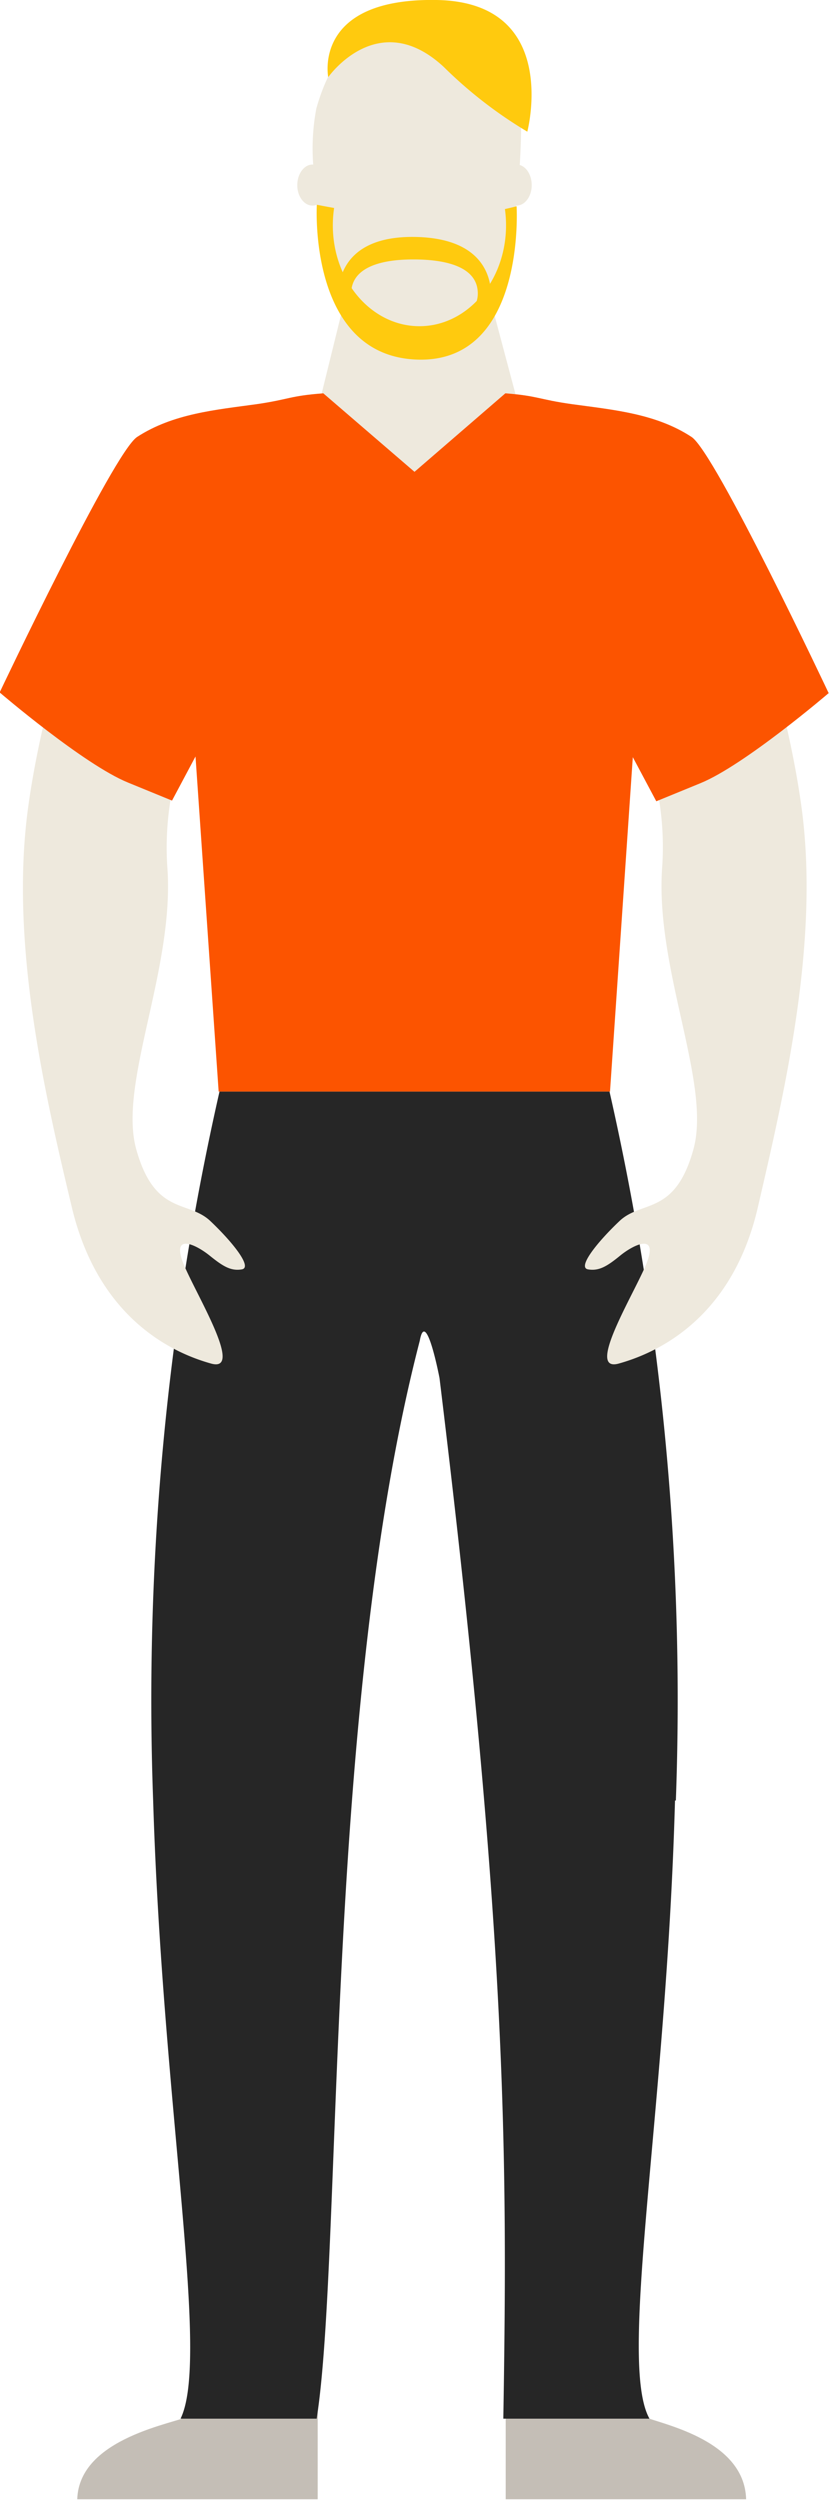 <svg id="Layer_1" data-name="Layer 1" xmlns="http://www.w3.org/2000/svg" viewBox="0 0 48.72 146.77"><defs><style>.cls-1{fill:#9c86be;}.cls-2{fill:#c4beb6;}.cls-3{fill:#262626;}.cls-4{fill:#eee9dd;}.cls-5{fill:#ffca0e;}.cls-6{fill:#fc5400;}</style></defs><title>Singles</title><path class="cls-1" d="M75,40.35" transform="translate(-50.64 -1.62)"/><path class="cls-2" d="M62.68,138.84s0,4.14-.85,4.59-6.54,1.28-6.65,4.91l14.13,0v-9.54" transform="translate(-50.64 -1.62)"/><path class="cls-2" d="M87,138.84s.48,4.14,1.33,4.59,6.06,1.28,6.16,4.91l-14.13,0v-9.54" transform="translate(-50.64 -1.62)"/><path class="cls-3" d="M90.36,107.32a161.18,161.18,0,0,0-3.9-41.62H63.54a161.18,161.18,0,0,0-3.9,41.62c.55,18.05,3.36,32.73,1.61,36.29h8c1.53-9.66.44-41.65,6.06-63.28.36-2,1.16,2.19,1.16,2.19,4,32.81,4,45.73,3.75,61.09h8.59c-1.88-3.35,1-18.05,1.5-36.29" transform="translate(-50.64 -1.62)"/><path class="cls-4" d="M63.05,81.67c2.06.57-1.22-4.59-1.72-6.11s.86-.85,1.63-.23,1.24.92,1.89.81-.54-1.6-1.85-2.84-3.26-.31-4.35-4.2,2.29-10.63,1.82-16.63A17.46,17.46,0,0,1,63.17,42c.85-1.48,2.26-3,2.82-4.59.75-2.21.52-5.4.45-7.75,0-1.11-.2-2.4-1.1-3a2.93,2.93,0,0,0-2.2-.19,4.52,4.52,0,0,0-2.43,1.1c-4.56,4.68-7.47,14.69-8.4,21.33-1.13,8,.95,16.88,2.55,23.59S61,81.1,63.05,81.67Z" transform="translate(-50.64 -1.62)"/><path class="cls-4" d="M87,81.67c-2.07.57,1.22-4.59,1.72-6.11s-.87-.85-1.63-.23-1.24.92-1.89.81.54-1.6,1.85-2.84,3.26-.31,4.34-4.2S89.1,58.47,89.56,52.47A17.39,17.39,0,0,0,86.87,42c-.86-1.48-2.26-3-2.82-4.59-.75-2.21-.52-5.4-.46-7.75,0-1.11.2-2.4,1.11-3a2.91,2.91,0,0,1,2.19-.19,4.49,4.49,0,0,1,2.43,1.1c4.57,4.68,7.48,14.69,8.41,21.33,1.12,8-1,16.88-2.55,23.59S89.05,81.1,87,81.67Z" transform="translate(-50.64 -1.62)"/><path class="cls-4" d="M81.27,8.36A7.39,7.39,0,0,0,80.69,6a5.51,5.51,0,0,0-5.11-3.45c-3.31,0-5.34,1.87-6.35,5.44A12.74,12.74,0,0,0,69.12,12c0,1.06.33,4.65,2,6.33l-1.67,6.77.78,2.64c1.93,1.3,3.72,3,5.26,3,3.08,0,5.13-3.15,5.13-3.15L81,25l-1.8-6.76a7.09,7.09,0,0,0,.92-1.56,11.25,11.25,0,0,0,.93-3.71,43.48,43.48,0,0,0,.22-4.58" transform="translate(-50.64 -1.62)"/><path class="cls-4" d="M69.89,12.49c0,.66-.4,1.2-.89,1.2s-.89-.54-.89-1.2.4-1.21.89-1.21.89.54.89,1.21" transform="translate(-50.64 -1.62)"/><path class="cls-4" d="M81.89,12.49c0,.66-.4,1.2-.89,1.2s-.89-.54-.89-1.2.4-1.21.89-1.21.89.54.89,1.21" transform="translate(-50.64 -1.62)"/><path class="cls-5" d="M69.93,6.15s2.93-4.18,6.79-.6a25.71,25.71,0,0,0,4.91,3.8s2-7.6-5.32-7.73S69.93,6.15,69.93,6.15Z" transform="translate(-50.64 -1.62)"/><path class="cls-5" d="M69.26,13.64s-.53,8.87,5.89,9.09,5.85-9,5.85-9a22.2,22.2,0,0,1-5.85.69A46.78,46.78,0,0,1,69.26,13.64Z" transform="translate(-50.64 -1.62)"/><ellipse class="cls-4" cx="24.65" cy="13.23" rx="5.09" ry="5.92"/><path class="cls-5" d="M70.54,19.33l.8-.07a1.84,1.84,0,0,1-.06-.41c0-1.38,1.42-2,3.65-2s3.79.57,3.79,2a1.54,1.54,0,0,1-.06.43l.81.08s.67-3.74-4.43-3.83S70.54,19.33,70.54,19.33Z" transform="translate(-50.64 -1.62)"/><path class="cls-6" d="M91.28,27.27c-2.09-1.37-4.59-1.59-7-1.92-2-.28-2-.49-3.94-.64L75,29.32l-5.36-4.61c-2,.15-2,.36-3.94.64-2.39.33-4.89.55-7,1.92-1.39.9-8.08,15-8.08,15s4.94,4.23,7.54,5.29l2.59,1.06,1.38-2.59L63.49,65.7h23l1.34-19.63,1.38,2.59,2.59-1.06c2.6-1.06,7.54-5.29,7.54-5.29S92.67,28.17,91.28,27.27Z" transform="translate(-50.64 -1.62)"/></svg>